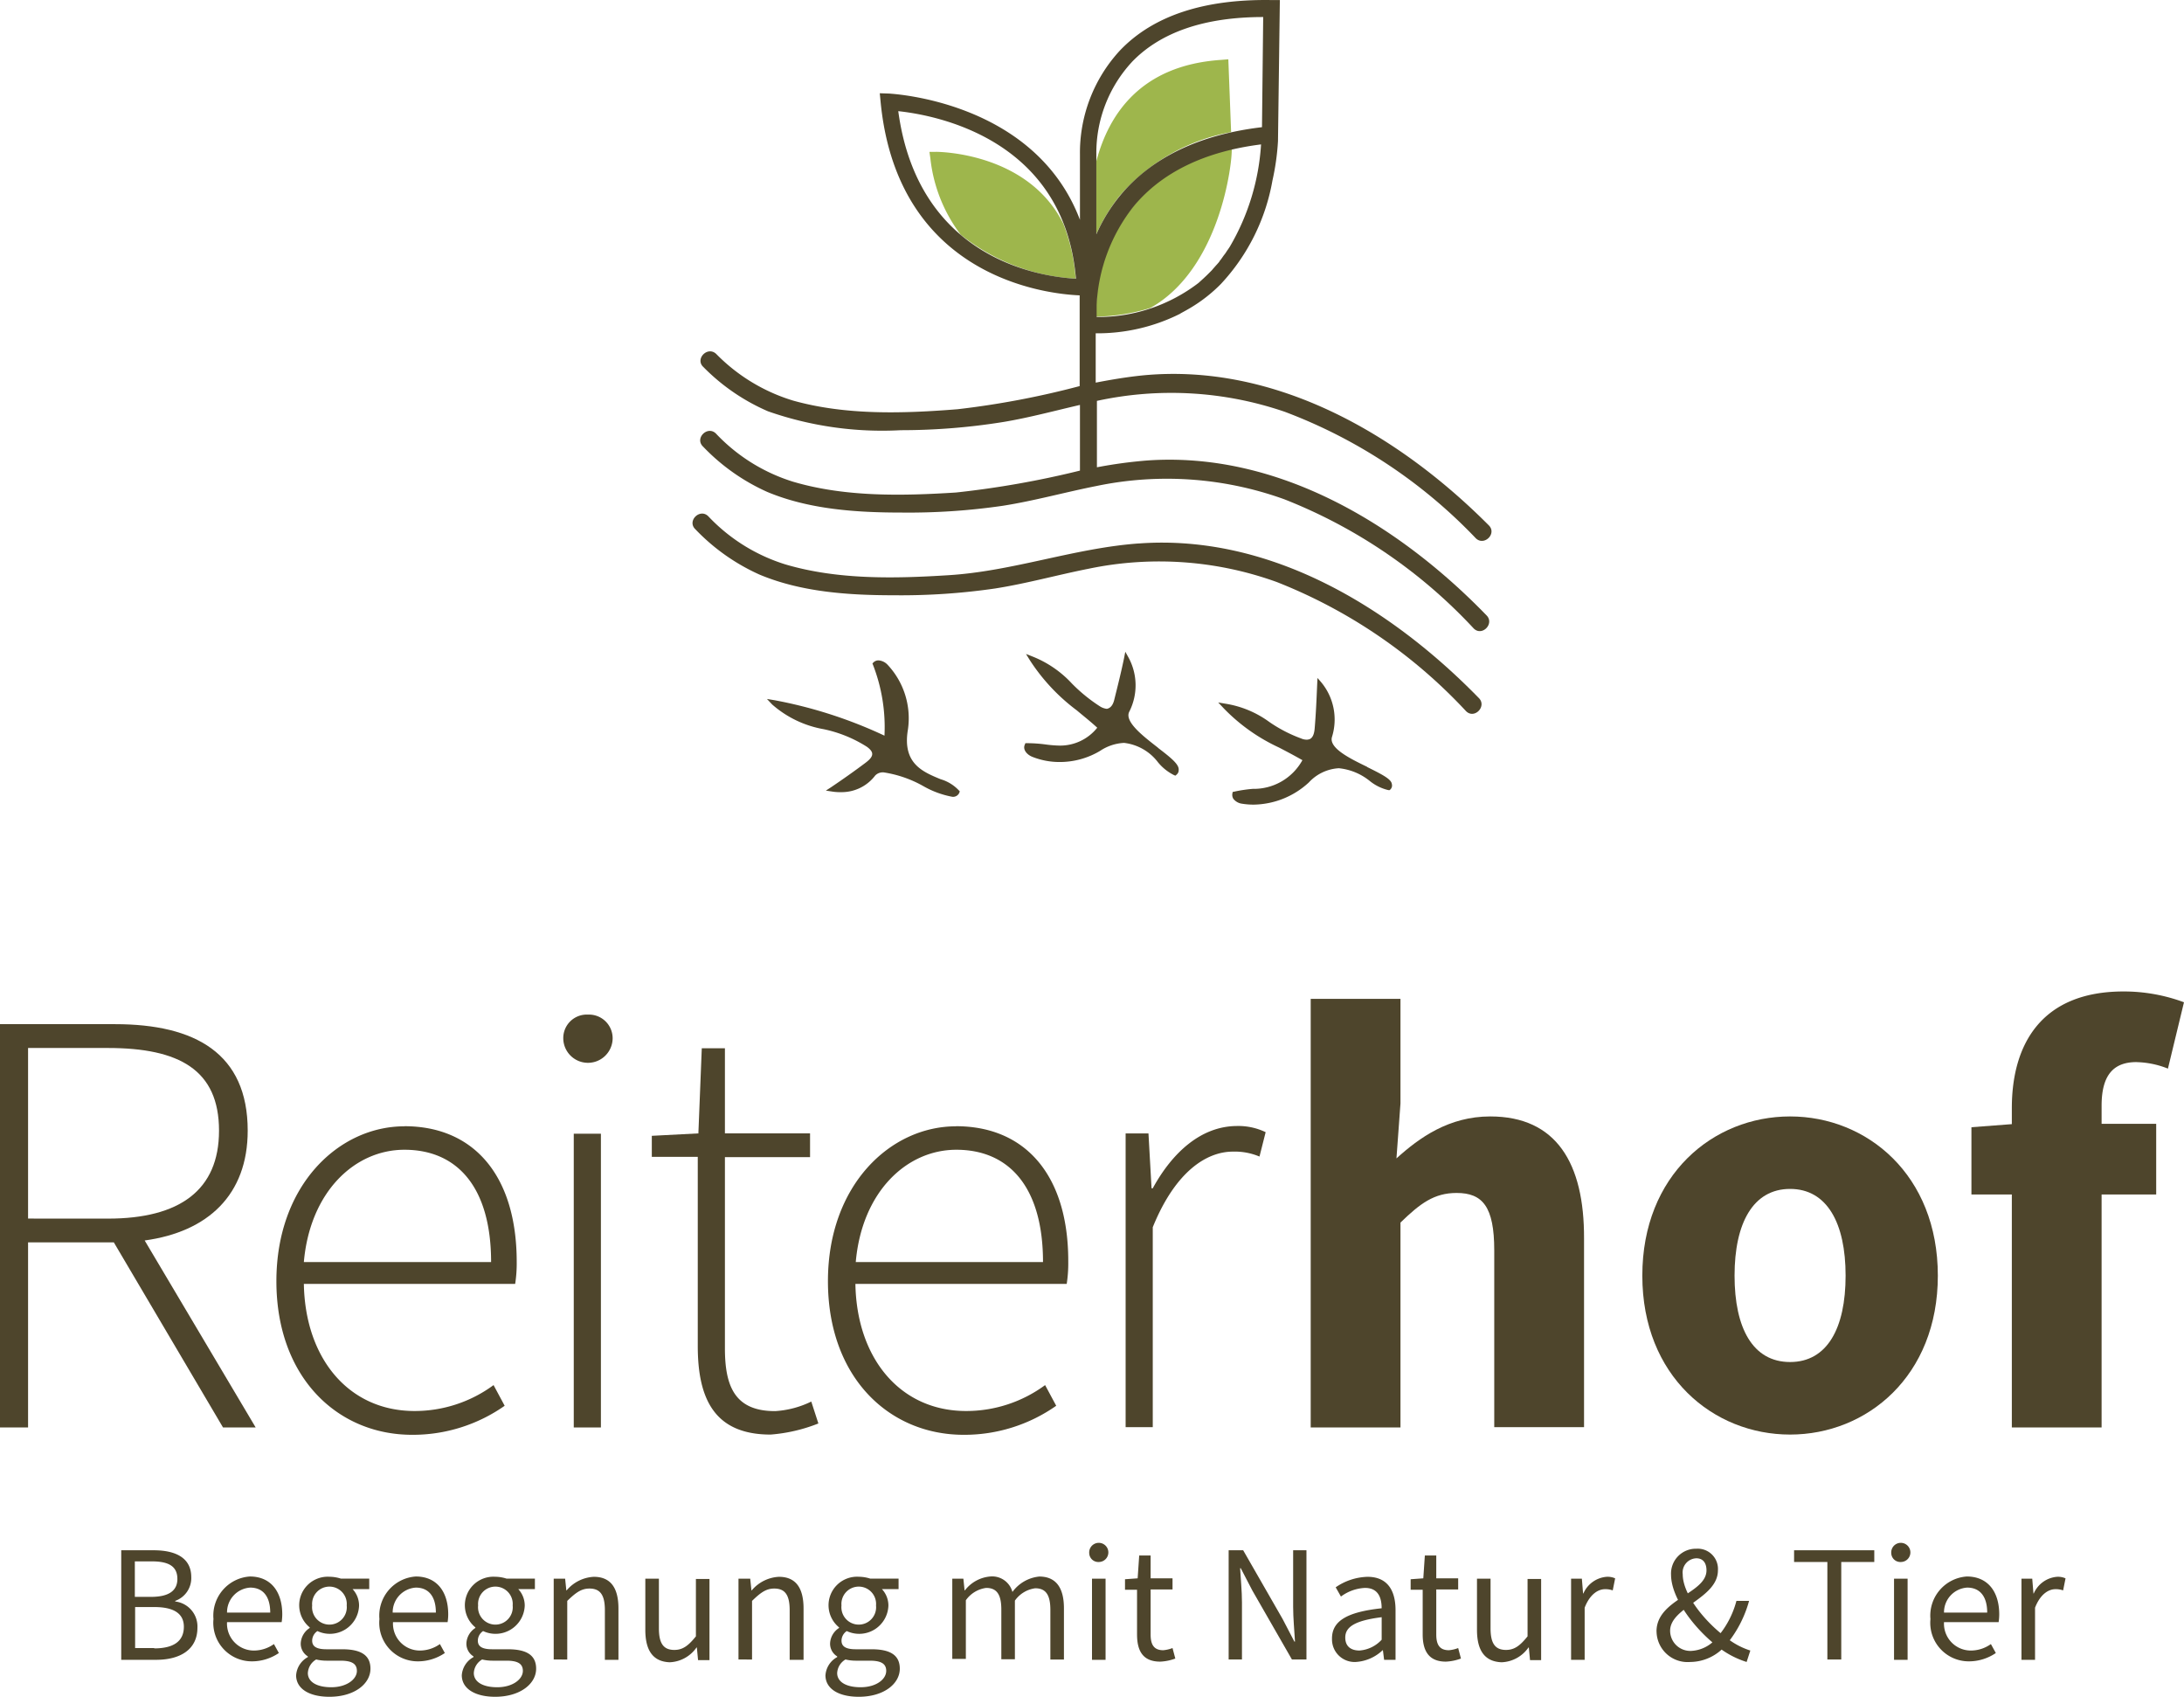<?xml version="1.0" encoding="UTF-8"?>
<svg xmlns="http://www.w3.org/2000/svg" xmlns:xlink="http://www.w3.org/1999/xlink" width="180.578" height="140.259" viewBox="0 0 180.578 140.259">
  <defs>
    <clipPath id="clip-path">
      <rect id="Rectangle_64" data-name="Rectangle 64" width="180.578" height="140.259" fill="none"></rect>
    </clipPath>
  </defs>
  <g id="logo" clip-path="url(#clip-path)">
    <path id="Path_88" data-name="Path 88" d="M20.481,340.72c0-6.376-4.336-8.8-10.967-8.8H0v33.336H2.321v-15.3h7.09l9.029,15.3h2.7L11.962,349.8c5.229-.714,8.519-3.775,8.519-9.08m-18.16,7.269v-14.1H8.927c5.892,0,9.182,1.811,9.182,6.835,0,4.923-3.265,7.269-9.182,7.269Z" transform="translate(0 -247.263)" fill="#4e452c"></path>
    <path id="Path_89" data-name="Path 89" d="M100.185,365.021c-5.433,0-10.585,4.872-10.585,12.8s5.025,12.7,11.222,12.7a13.215,13.215,0,0,0,7.652-2.4l-.918-1.709a10.994,10.994,0,0,1-6.529,2.142c-5.484,0-9.054-4.387-9.156-10.508h17.471a11.005,11.005,0,0,0,.128-1.811c0-7.141-3.545-11.222-9.284-11.222M91.87,376.243c.51-5.815,4.208-9.284,8.315-9.284,4.361,0,7.167,3.086,7.167,9.284Z" transform="translate(-66.747 -271.921)" fill="#4e452c"></path>
    <path id="Path_90" data-name="Path 90" d="M184.64,328.821a1.941,1.941,0,0,0-2.04,1.989,2.041,2.041,0,0,0,4.081,0,1.955,1.955,0,0,0-2.04-1.989" transform="translate(-136.027 -244.954)" fill="#4e452c"></path>
    <rect id="Rectangle_63" data-name="Rectangle 63" width="2.244" height="24.281" transform="translate(47.44 93.712)" fill="#4e452c"></rect>
    <path id="Path_91" data-name="Path 91" d="M221.477,369.715c-3.341,0-4.132-2.091-4.132-5.2V348.724h7.039V346.76h-7.039v-7.039h-1.913l-.281,7.039-3.851.2V348.7h3.8v15.635c0,4.361,1.377,7.32,6.019,7.32a13.527,13.527,0,0,0,3.953-.918l-.587-1.811a7.871,7.871,0,0,1-3.01.791" transform="translate(-157.407 -253.074)" fill="#4e452c"></path>
    <path id="Path_92" data-name="Path 92" d="M278.985,365.021c-5.433,0-10.585,4.872-10.585,12.8s5.025,12.7,11.222,12.7a13.215,13.215,0,0,0,7.652-2.4l-.918-1.709a10.993,10.993,0,0,1-6.529,2.142c-5.484,0-9.054-4.387-9.156-10.508h17.471a11,11,0,0,0,.128-1.811c.026-7.141-3.52-11.222-9.284-11.222M270.7,376.243c.51-5.815,4.208-9.284,8.315-9.284,4.361,0,7.167,3.086,7.167,9.284Z" transform="translate(-199.944 -271.921)" fill="#4e452c"></path>
    <path id="Path_93" data-name="Path 93" d="M367.144,370.073h-.1l-.255-4.54H364.9v24.281h2.244V373.287c1.862-4.591,4.438-6.249,6.631-6.249a5.251,5.251,0,0,1,2.193.408l.51-2.015a5.207,5.207,0,0,0-2.4-.51c-2.933.025-5.305,2.168-6.937,5.152" transform="translate(-271.831 -271.846)" fill="#4e452c"></path>
    <path id="Path_94" data-name="Path 94" d="M439.744,333.439c-3.418,0-5.866,1.76-7.754,3.469l.332-4.54v-8.646H424.9v35.427h7.422V342.212c1.632-1.581,2.78-2.448,4.642-2.448,2.142,0,3.112,1.122,3.112,4.744v14.615H447.5V343.539c.025-6.249-2.3-10.1-7.754-10.1" transform="translate(-316.528 -241.155)" fill="#4e452c"></path>
    <path id="Path_95" data-name="Path 95" d="M544.617,361.821c-6.351,0-12.217,4.82-12.217,13.161,0,8.315,5.866,13.135,12.217,13.135s12.217-4.821,12.217-13.135c0-8.34-5.866-13.161-12.217-13.161m0,20.3c-3.086,0-4.591-2.806-4.591-7.142s1.53-7.167,4.591-7.167,4.591,2.831,4.591,7.167c0,4.361-1.53,7.142-4.591,7.142" transform="translate(-396.609 -269.537)" fill="#4e452c"></path>
    <path id="Path_96" data-name="Path 96" d="M652.745,327.162a7.413,7.413,0,0,1,2.6.536l1.326-5.484a14.266,14.266,0,0,0-5-.893c-6.784,0-9.233,4.361-9.233,9.641v1.326l-3.341.255v5.56h3.341V357.36h7.422V338.1h4.514v-5.841h-4.514v-1.5c0-2.6,1.046-3.6,2.882-3.6" transform="translate(-476.095 -239.367)" fill="#4e452c"></path>
    <path id="Path_97" data-name="Path 97" d="M366.6,48.321a13.453,13.453,0,0,0-11.2,12.855v.995a16.194,16.194,0,0,0,4.463-.714c5.815-3.265,6.784-12.064,6.733-13.135" transform="translate(-264.754 -35.997)" fill="#9eb64c"></path>
    <path id="Path_98" data-name="Path 98" d="M355.4,27.663v5.994a15.1,15.1,0,0,1,1.938-3.163,15.941,15.941,0,0,1,9.207-5.254l-.23-6.019-.638.051c-6.631.459-9.258,4.514-10.279,8.391" transform="translate(-264.754 -14.319)" fill="#9eb64c"></path>
    <path id="Path_99" data-name="Path 99" d="M301.836,49.221H301.3l.077.536a12.709,12.709,0,0,0,2.5,6.3A16.6,16.6,0,0,0,313.39,59.7a15.644,15.644,0,0,0-1.02-4.54c-2.959-5.943-10.432-5.943-10.534-5.943" transform="translate(-224.452 -36.667)" fill="#9eb64c"></path>
    <path id="Path_100" data-name="Path 100" d="M343.081,219.153c-1.25-.969-2.806-2.168-2.372-2.984a4.814,4.814,0,0,0-.077-4.489l-.255-.459-.1.51c-.23,1.122-.51,2.244-.791,3.367-.077.357-.23.765-.638.842a1.346,1.346,0,0,1-.561-.2,13.42,13.42,0,0,1-2.321-1.887,8.9,8.9,0,0,0-3.214-2.219l-.587-.23.332.536a16.047,16.047,0,0,0,3.877,4.132c.51.434,1.071.867,1.683,1.428a3.925,3.925,0,0,1-3.086,1.479,9.9,9.9,0,0,1-1.224-.1,11.877,11.877,0,0,0-1.479-.1h-.153l-.051.128c-.179.408.179.816.612.995a6.094,6.094,0,0,0,2.27.434,6.5,6.5,0,0,0,3.341-.918,3.912,3.912,0,0,1,1.989-.663,4.112,4.112,0,0,1,2.806,1.607,4.071,4.071,0,0,0,1.352,1.071l.1.026.076-.077a.459.459,0,0,0,.179-.383c.051-.459-.612-.995-1.709-1.836" transform="translate(-247.334 -157.348)" fill="#4e452c"></path>
    <path id="Path_101" data-name="Path 101" d="M407.219,227.067c-1.428-.689-3.188-1.556-2.908-2.474a4.826,4.826,0,0,0-.867-4.489l-.332-.383-.025.51c-.051,1.2-.1,2.372-.2,3.571-.025.383-.1.816-.408.969a.755.755,0,0,1-.255.051,1.158,1.158,0,0,1-.459-.1,11.605,11.605,0,0,1-2.653-1.377,8.348,8.348,0,0,0-3.622-1.5l-.587-.1.408.434a15.235,15.235,0,0,0,4.616,3.29c.587.306,1.224.638,1.938,1.046a4.588,4.588,0,0,1-4.106,2.372,11.722,11.722,0,0,0-1.53.23l-.128.026-.026.128a.636.636,0,0,0,.077.434,1.088,1.088,0,0,0,.714.408,5.969,5.969,0,0,0,.969.077,6.86,6.86,0,0,0,4.565-1.836,3.652,3.652,0,0,1,2.474-1.173,4.83,4.83,0,0,1,2.551,1.046,3.817,3.817,0,0,0,1.556.765h.1l.077-.077a.456.456,0,0,0,.1-.434c-.051-.408-.816-.791-2.04-1.4" transform="translate(-294.179 -163.68)" fill="#4e452c"></path>
    <path id="Path_102" data-name="Path 102" d="M262.96,223.841c-1.479-.612-3.163-1.3-2.7-4.081a6.466,6.466,0,0,0-1.683-5.382,1.135,1.135,0,0,0-.74-.357.579.579,0,0,0-.408.153l-.1.1.051.128a14.211,14.211,0,0,1,.944,5.841,37.61,37.61,0,0,0-9.105-2.933l-.612-.1.434.459a8.745,8.745,0,0,0,4.259,2.04,10.752,10.752,0,0,1,3.571,1.454c.179.128.408.332.434.536.051.306-.281.587-.587.816-.918.689-1.862,1.352-2.806,1.989l-.434.281.51.077a4.252,4.252,0,0,0,.791.051,3.484,3.484,0,0,0,2.78-1.377.874.874,0,0,1,.714-.255,9.6,9.6,0,0,1,3.29,1.148,7.589,7.589,0,0,0,2.372.867.56.56,0,0,0,.587-.357l.026-.1-.077-.076a3.364,3.364,0,0,0-1.5-.918" transform="translate(-185.194 -159.434)" fill="#4e452c"></path>
    <path id="Path_103" data-name="Path 103" d="M261.4,168.917c-5.331.383-10.406,2.3-15.762,2.627-4.438.281-9.156.383-13.467-.893a14.783,14.783,0,0,1-6.376-3.979c-.689-.689-1.785.383-1.071,1.071a16.864,16.864,0,0,0,5.305,3.749c3.469,1.454,7.4,1.709,11.12,1.709a54.033,54.033,0,0,0,8.366-.561c2.6-.408,5.152-1.122,7.728-1.632a28.606,28.606,0,0,1,15.558,1.1,42.717,42.717,0,0,1,15.635,10.661c.689.714,1.76-.383,1.071-1.071-7.32-7.5-17.267-13.569-28.107-12.778" transform="translate(-167.232 -123.997)" fill="#4e452c"></path>
    <path id="Path_104" data-name="Path 104" d="M275.3,34.03a42.455,42.455,0,0,1,15.813,10.457c.689.689,1.785-.383,1.071-1.071-7.448-7.473-17.573-13.39-28.464-12.4-1.352.128-2.7.357-4.03.612V27.551A15.282,15.282,0,0,0,266.6,25.97a.558.558,0,0,0,.128-.077c.281-.153.561-.306.816-.459a12.491,12.491,0,0,0,2.5-1.964,16.78,16.78,0,0,0,4.259-8.544,20.01,20.01,0,0,0,.459-3.265L274.916.006h-.638c-5.586-.1-9.82,1.275-12.574,4.157a12.452,12.452,0,0,0-3.316,8.6v5.407C254.64,8.295,242.754,7.759,242.627,7.734l-.791-.026.077.791c1.454,14.538,13.875,15.813,16.451,15.915v7.5a71.236,71.236,0,0,1-10.1,1.913c-4.463.357-9.233.51-13.594-.714a14.985,14.985,0,0,1-6.351-3.851c-.714-.689-1.785.408-1.071,1.071A16.855,16.855,0,0,0,232.6,34,28.549,28.549,0,0,0,243.57,35.56a53.371,53.371,0,0,0,8.544-.689c2.117-.357,4.183-.918,6.274-1.4V38.9a77,77,0,0,1-10.253,1.811c-4.438.281-9.156.383-13.467-.893a14.783,14.783,0,0,1-6.376-3.979c-.689-.689-1.785.383-1.071,1.071a16.864,16.864,0,0,0,5.305,3.749c3.469,1.454,7.4,1.709,11.12,1.709a54.035,54.035,0,0,0,8.366-.561c2.6-.408,5.152-1.122,7.728-1.632a28.606,28.606,0,0,1,15.558,1.1,42.717,42.717,0,0,1,15.635,10.661c.689.714,1.76-.383,1.071-1.071-7.295-7.524-17.267-13.569-28.081-12.8a38.249,38.249,0,0,0-4.132.561V33.137a28.94,28.94,0,0,1,15.507.893m-4.514-13.645-.153.23c-.1.128-.179.281-.281.408-.128.153-.23.332-.357.485-.051.051-.077.128-.128.179-.128.153-.255.281-.383.434-.077.077-.128.153-.2.23l-.306.306c-.23.23-.485.459-.74.689l-.026.026a13.65,13.65,0,0,1-8.442,2.831V25.2a14.228,14.228,0,0,1,3.035-8.111c2.321-2.831,5.892-4.565,10.559-5.152a19.014,19.014,0,0,1-2.576,8.442M262.674,5.132c2.372-2.474,6.019-3.724,10.865-3.724l-.1,9.105c-5.178.612-9.131,2.5-11.758,5.688a13.9,13.9,0,0,0-1.938,3.163V12.733a11.069,11.069,0,0,1,2.933-7.6M243.366,9.188c3.086.332,13.722,2.27,14.691,13.849-2.857-.153-13.033-1.556-14.691-13.849" transform="translate(-169.095 0)" fill="#4e452c"></path>
    <path id="Path_105" data-name="Path 105" d="M39.3,502.421h2.678c1.836,0,3.112.638,3.112,2.219a2,2,0,0,1-1.326,1.964v.051a2.081,2.081,0,0,1,1.836,2.168c0,1.785-1.4,2.653-3.418,2.653H39.3Zm2.474,3.851c1.53,0,2.168-.561,2.168-1.479,0-1.046-.714-1.454-2.117-1.454h-1.4v2.933Zm.255,4.259c1.556,0,2.449-.561,2.449-1.785,0-1.122-.867-1.632-2.449-1.632H40.448v3.392h1.581Z" transform="translate(-29.276 -374.277)" fill="#4e452c"></path>
    <path id="Path_106" data-name="Path 106" d="M69.2,514.441a3.24,3.24,0,0,1,3.01-3.52c1.709,0,2.678,1.224,2.678,3.137a4.3,4.3,0,0,1-.051.638H70.322a2.221,2.221,0,0,0,2.219,2.346,2.857,2.857,0,0,0,1.658-.536l.408.74a3.952,3.952,0,0,1-2.219.689,3.183,3.183,0,0,1-3.188-3.494m4.693-.536c0-1.352-.612-2.066-1.658-2.066a2.046,2.046,0,0,0-1.913,2.066Z" transform="translate(-51.55 -380.609)" fill="#4e452c"></path>
    <path id="Path_107" data-name="Path 107" d="M96,519.157a1.853,1.853,0,0,1,.969-1.5V517.6a1.227,1.227,0,0,1-.587-1.1,1.6,1.6,0,0,1,.74-1.25V515.2a2.359,2.359,0,0,1,1.632-4.183,3.168,3.168,0,0,1,.944.153h2.346v.867h-1.377a1.991,1.991,0,0,1,.536,1.377,2.416,2.416,0,0,1-3.443,2.091.968.968,0,0,0-.434.791c0,.433.281.714,1.173.714h1.3c1.556,0,2.346.484,2.346,1.607,0,1.25-1.326,2.321-3.392,2.321-1.632,0-2.755-.638-2.755-1.785m5.025-.357c0-.612-.459-.842-1.352-.842H98.525a3.631,3.631,0,0,1-.867-.1,1.38,1.38,0,0,0-.689,1.122c0,.714.714,1.173,1.938,1.173,1.275,0,2.117-.663,2.117-1.352m-.842-5.407a1.434,1.434,0,1,0-2.857,0,1.436,1.436,0,1,0,2.857,0" transform="translate(-71.515 -380.683)" fill="#4e452c"></path>
    <path id="Path_108" data-name="Path 108" d="M123,514.441a3.24,3.24,0,0,1,3.01-3.52c1.709,0,2.678,1.224,2.678,3.137a4.3,4.3,0,0,1-.051.638h-4.514a2.221,2.221,0,0,0,2.219,2.346,2.857,2.857,0,0,0,1.658-.536l.408.74a3.952,3.952,0,0,1-2.219.689A3.183,3.183,0,0,1,123,514.441m4.667-.536c0-1.352-.612-2.066-1.658-2.066a2.046,2.046,0,0,0-1.913,2.066Z" transform="translate(-91.628 -380.609)" fill="#4e452c"></path>
    <path id="Path_109" data-name="Path 109" d="M149.7,519.157a1.853,1.853,0,0,1,.969-1.5V517.6a1.227,1.227,0,0,1-.587-1.1,1.6,1.6,0,0,1,.74-1.25V515.2a2.359,2.359,0,0,1,1.632-4.183,3.168,3.168,0,0,1,.944.153h2.347v.867h-1.377a1.991,1.991,0,0,1,.536,1.377,2.417,2.417,0,0,1-3.443,2.091.968.968,0,0,0-.434.791c0,.433.281.714,1.173.714h1.3c1.556,0,2.347.484,2.347,1.607,0,1.25-1.326,2.321-3.392,2.321-1.607,0-2.755-.638-2.755-1.785m5.05-.357c0-.612-.459-.842-1.352-.842h-1.148a3.631,3.631,0,0,1-.867-.1,1.38,1.38,0,0,0-.689,1.122c0,.714.714,1.173,1.938,1.173,1.275,0,2.117-.663,2.117-1.352m-.842-5.407a1.434,1.434,0,1,0-2.857,0,1.436,1.436,0,1,0,2.857,0" transform="translate(-111.518 -380.683)" fill="#4e452c"></path>
    <path id="Path_110" data-name="Path 110" d="M179.5,511.174h.944l.1.969h.025a3.147,3.147,0,0,1,2.244-1.122c1.4,0,2.04.918,2.04,2.627v4.234h-1.122v-4.106c0-1.25-.383-1.785-1.275-1.785-.689,0-1.148.357-1.836,1.02v4.846H179.5Z" transform="translate(-133.718 -380.683)" fill="#4e452c"></path>
    <path id="Path_111" data-name="Path 111" d="M209.2,515.855v-4.234h1.122v4.106c0,1.25.383,1.785,1.275,1.785.689,0,1.148-.332,1.785-1.122v-4.744h1.122v6.708h-.944l-.1-1.046h-.026a2.839,2.839,0,0,1-2.219,1.224c-1.377-.051-2.015-.969-2.015-2.678" transform="translate(-155.843 -381.13)" fill="#4e452c"></path>
    <path id="Path_112" data-name="Path 112" d="M239.426,511.174h.944l.1.969h.026a3.147,3.147,0,0,1,2.244-1.122c1.4,0,2.04.918,2.04,2.627v4.234h-1.148v-4.106c0-1.25-.383-1.785-1.275-1.785-.689,0-1.148.357-1.836,1.02v4.846H239.4v-6.682Z" transform="translate(-178.34 -380.683)" fill="#4e452c"></path>
    <path id="Path_113" data-name="Path 113" d="M267.6,519.157a1.853,1.853,0,0,1,.969-1.5V517.6a1.227,1.227,0,0,1-.587-1.1,1.6,1.6,0,0,1,.74-1.25V515.2a2.359,2.359,0,0,1,1.632-4.183,3.167,3.167,0,0,1,.944.153h2.346v.867h-1.377a1.991,1.991,0,0,1,.536,1.377,2.416,2.416,0,0,1-3.443,2.091.968.968,0,0,0-.434.791c0,.433.281.714,1.173.714h1.3c1.556,0,2.346.484,2.346,1.607,0,1.25-1.326,2.321-3.392,2.321-1.632,0-2.755-.638-2.755-1.785m5.025-.357c0-.612-.459-.842-1.352-.842h-1.148a3.631,3.631,0,0,1-.867-.1,1.38,1.38,0,0,0-.689,1.122c0,.714.714,1.173,1.938,1.173,1.3,0,2.117-.663,2.117-1.352m-.842-5.407a1.434,1.434,0,1,0-2.857,0,1.436,1.436,0,1,0,2.857,0" transform="translate(-199.348 -380.683)" fill="#4e452c"></path>
    <path id="Path_114" data-name="Path 114" d="M308.6,511.1h.944l.1.969h.025a2.957,2.957,0,0,1,2.091-1.148A1.734,1.734,0,0,1,313.6,512.2a3.123,3.123,0,0,1,2.219-1.275c1.377,0,2.04.918,2.04,2.627v4.234h-1.122v-4.106c0-1.25-.383-1.785-1.25-1.785a2.446,2.446,0,0,0-1.683,1.02v4.846h-1.122V513.65c0-1.25-.383-1.785-1.25-1.785a2.447,2.447,0,0,0-1.683,1.02v4.846h-1.122V511.1Z" transform="translate(-229.89 -380.609)" fill="#4e452c"></path>
    <path id="Path_115" data-name="Path 115" d="M353.1,501.161a.792.792,0,1,1,.791.74.752.752,0,0,1-.791-.74m.23,2.117h1.122v6.708H353.33Z" transform="translate(-263.041 -372.787)" fill="#4e452c"></path>
    <path id="Path_116" data-name="Path 116" d="M365.695,510.65v-3.7H364.7v-.867l1.046-.076.128-1.887h.944v1.887h1.811v.918h-1.811v3.724c0,.816.255,1.3,1.046,1.3a2.773,2.773,0,0,0,.765-.179l.23.867a4.036,4.036,0,0,1-1.25.255c-1.454,0-1.913-.918-1.913-2.245" transform="translate(-271.682 -375.543)" fill="#4e452c"></path>
    <path id="Path_117" data-name="Path 117" d="M398.3,502.421h1.2l3.265,5.688.969,1.862h.051c-.051-.918-.153-1.938-.153-2.882v-4.667h1.1v9.029h-1.2l-3.265-5.688-.969-1.862h-.051c.051.918.153,1.887.153,2.831v4.719h-1.1Z" transform="translate(-296.712 -374.277)" fill="#4e452c"></path>
    <path id="Path_118" data-name="Path 118" d="M431.8,516.122c0-1.454,1.25-2.193,4.106-2.5,0-.867-.281-1.683-1.377-1.683a3.6,3.6,0,0,0-1.989.714l-.434-.765a4.868,4.868,0,0,1,2.627-.867c1.632,0,2.321,1.1,2.321,2.755v4.106h-.944l-.1-.791h-.025a3.522,3.522,0,0,1-2.219.969,1.868,1.868,0,0,1-1.964-1.938m4.106.1v-1.862c-2.244.281-3.01.816-3.01,1.683,0,.765.51,1.071,1.173,1.071a2.761,2.761,0,0,0,1.836-.893" transform="translate(-321.668 -380.683)" fill="#4e452c"></path>
    <path id="Path_119" data-name="Path 119" d="M458.295,510.65v-3.7H457.3v-.867l1.046-.076.128-1.887h.944v1.887h1.811v.918h-1.811v3.724c0,.816.255,1.3,1.046,1.3a2.775,2.775,0,0,0,.765-.179l.229.867a4.036,4.036,0,0,1-1.25.255c-1.428,0-1.913-.918-1.913-2.245" transform="translate(-340.664 -375.543)" fill="#4e452c"></path>
    <path id="Path_120" data-name="Path 120" d="M478.8,515.855v-4.234h1.122v4.106c0,1.25.383,1.785,1.275,1.785.689,0,1.148-.332,1.785-1.122v-4.744h1.122v6.708h-.918l-.1-1.046h-.026a2.839,2.839,0,0,1-2.219,1.224c-1.4-.051-2.04-.969-2.04-2.678" transform="translate(-356.68 -381.13)" fill="#4e452c"></path>
    <path id="Path_121" data-name="Path 121" d="M509.1,511.174h.944l.1,1.224h.025a2.3,2.3,0,0,1,1.913-1.377,1.493,1.493,0,0,1,.714.128l-.2.995a1.758,1.758,0,0,0-.638-.1c-.561,0-1.25.408-1.683,1.53v4.31h-1.122v-6.708Z" transform="translate(-379.252 -380.683)" fill="#4e452c"></path>
    <path id="Path_122" data-name="Path 122" d="M537,508.756c0-2.678,4.132-3.112,4.132-5.05,0-.536-.23-.995-.842-.995a1.175,1.175,0,0,0-1.122,1.326c0,1.683,1.862,3.953,3.6,5.229a6.153,6.153,0,0,0,1.989,1.071l-.306.944a7.393,7.393,0,0,1-2.372-1.25c-1.99-1.53-3.877-4.055-3.877-5.968a2.05,2.05,0,0,1,2.091-2.142,1.673,1.673,0,0,1,1.785,1.785c0,2.321-3.953,3.035-3.953,5a1.671,1.671,0,0,0,1.785,1.658,2.9,2.9,0,0,0,2.066-1.071,7.493,7.493,0,0,0,1.632-3.061h1.046a9.644,9.644,0,0,1-1.887,3.622,3.907,3.907,0,0,1-2.984,1.428,2.568,2.568,0,0,1-2.78-2.525" transform="translate(-400.036 -373.904)" fill="#4e452c"></path>
    <path id="Path_123" data-name="Path 123" d="M584.329,503.39H581.6v-.969h6.631v.969H585.5v8.06h-1.148v-8.06Z" transform="translate(-433.261 -374.277)" fill="#4e452c"></path>
    <path id="Path_124" data-name="Path 124" d="M613.1,501.161a.792.792,0,1,1,.791.74.752.752,0,0,1-.791-.74m.23,2.117h1.122v6.708H613.33Z" transform="translate(-456.727 -372.787)" fill="#4e452c"></path>
    <path id="Path_125" data-name="Path 125" d="M625.8,514.441a3.24,3.24,0,0,1,3.01-3.52c1.709,0,2.678,1.224,2.678,3.137a4.309,4.309,0,0,1-.051.638h-4.515a2.221,2.221,0,0,0,2.219,2.346,2.857,2.857,0,0,0,1.658-.536l.408.74a3.952,3.952,0,0,1-2.219.689,3.183,3.183,0,0,1-3.188-3.494m4.693-.536c0-1.352-.612-2.066-1.658-2.066a2.046,2.046,0,0,0-1.913,2.066Z" transform="translate(-466.187 -380.609)" fill="#4e452c"></path>
    <path id="Path_126" data-name="Path 126" d="M655.1,511.174h.944l.1,1.224h.026a2.3,2.3,0,0,1,1.913-1.377,1.493,1.493,0,0,1,.714.128l-.2.995a1.758,1.758,0,0,0-.638-.1c-.561,0-1.25.408-1.683,1.53v4.31h-1.122v-6.708Z" transform="translate(-488.014 -380.683)" fill="#4e452c"></path>
  </g>
</svg>
